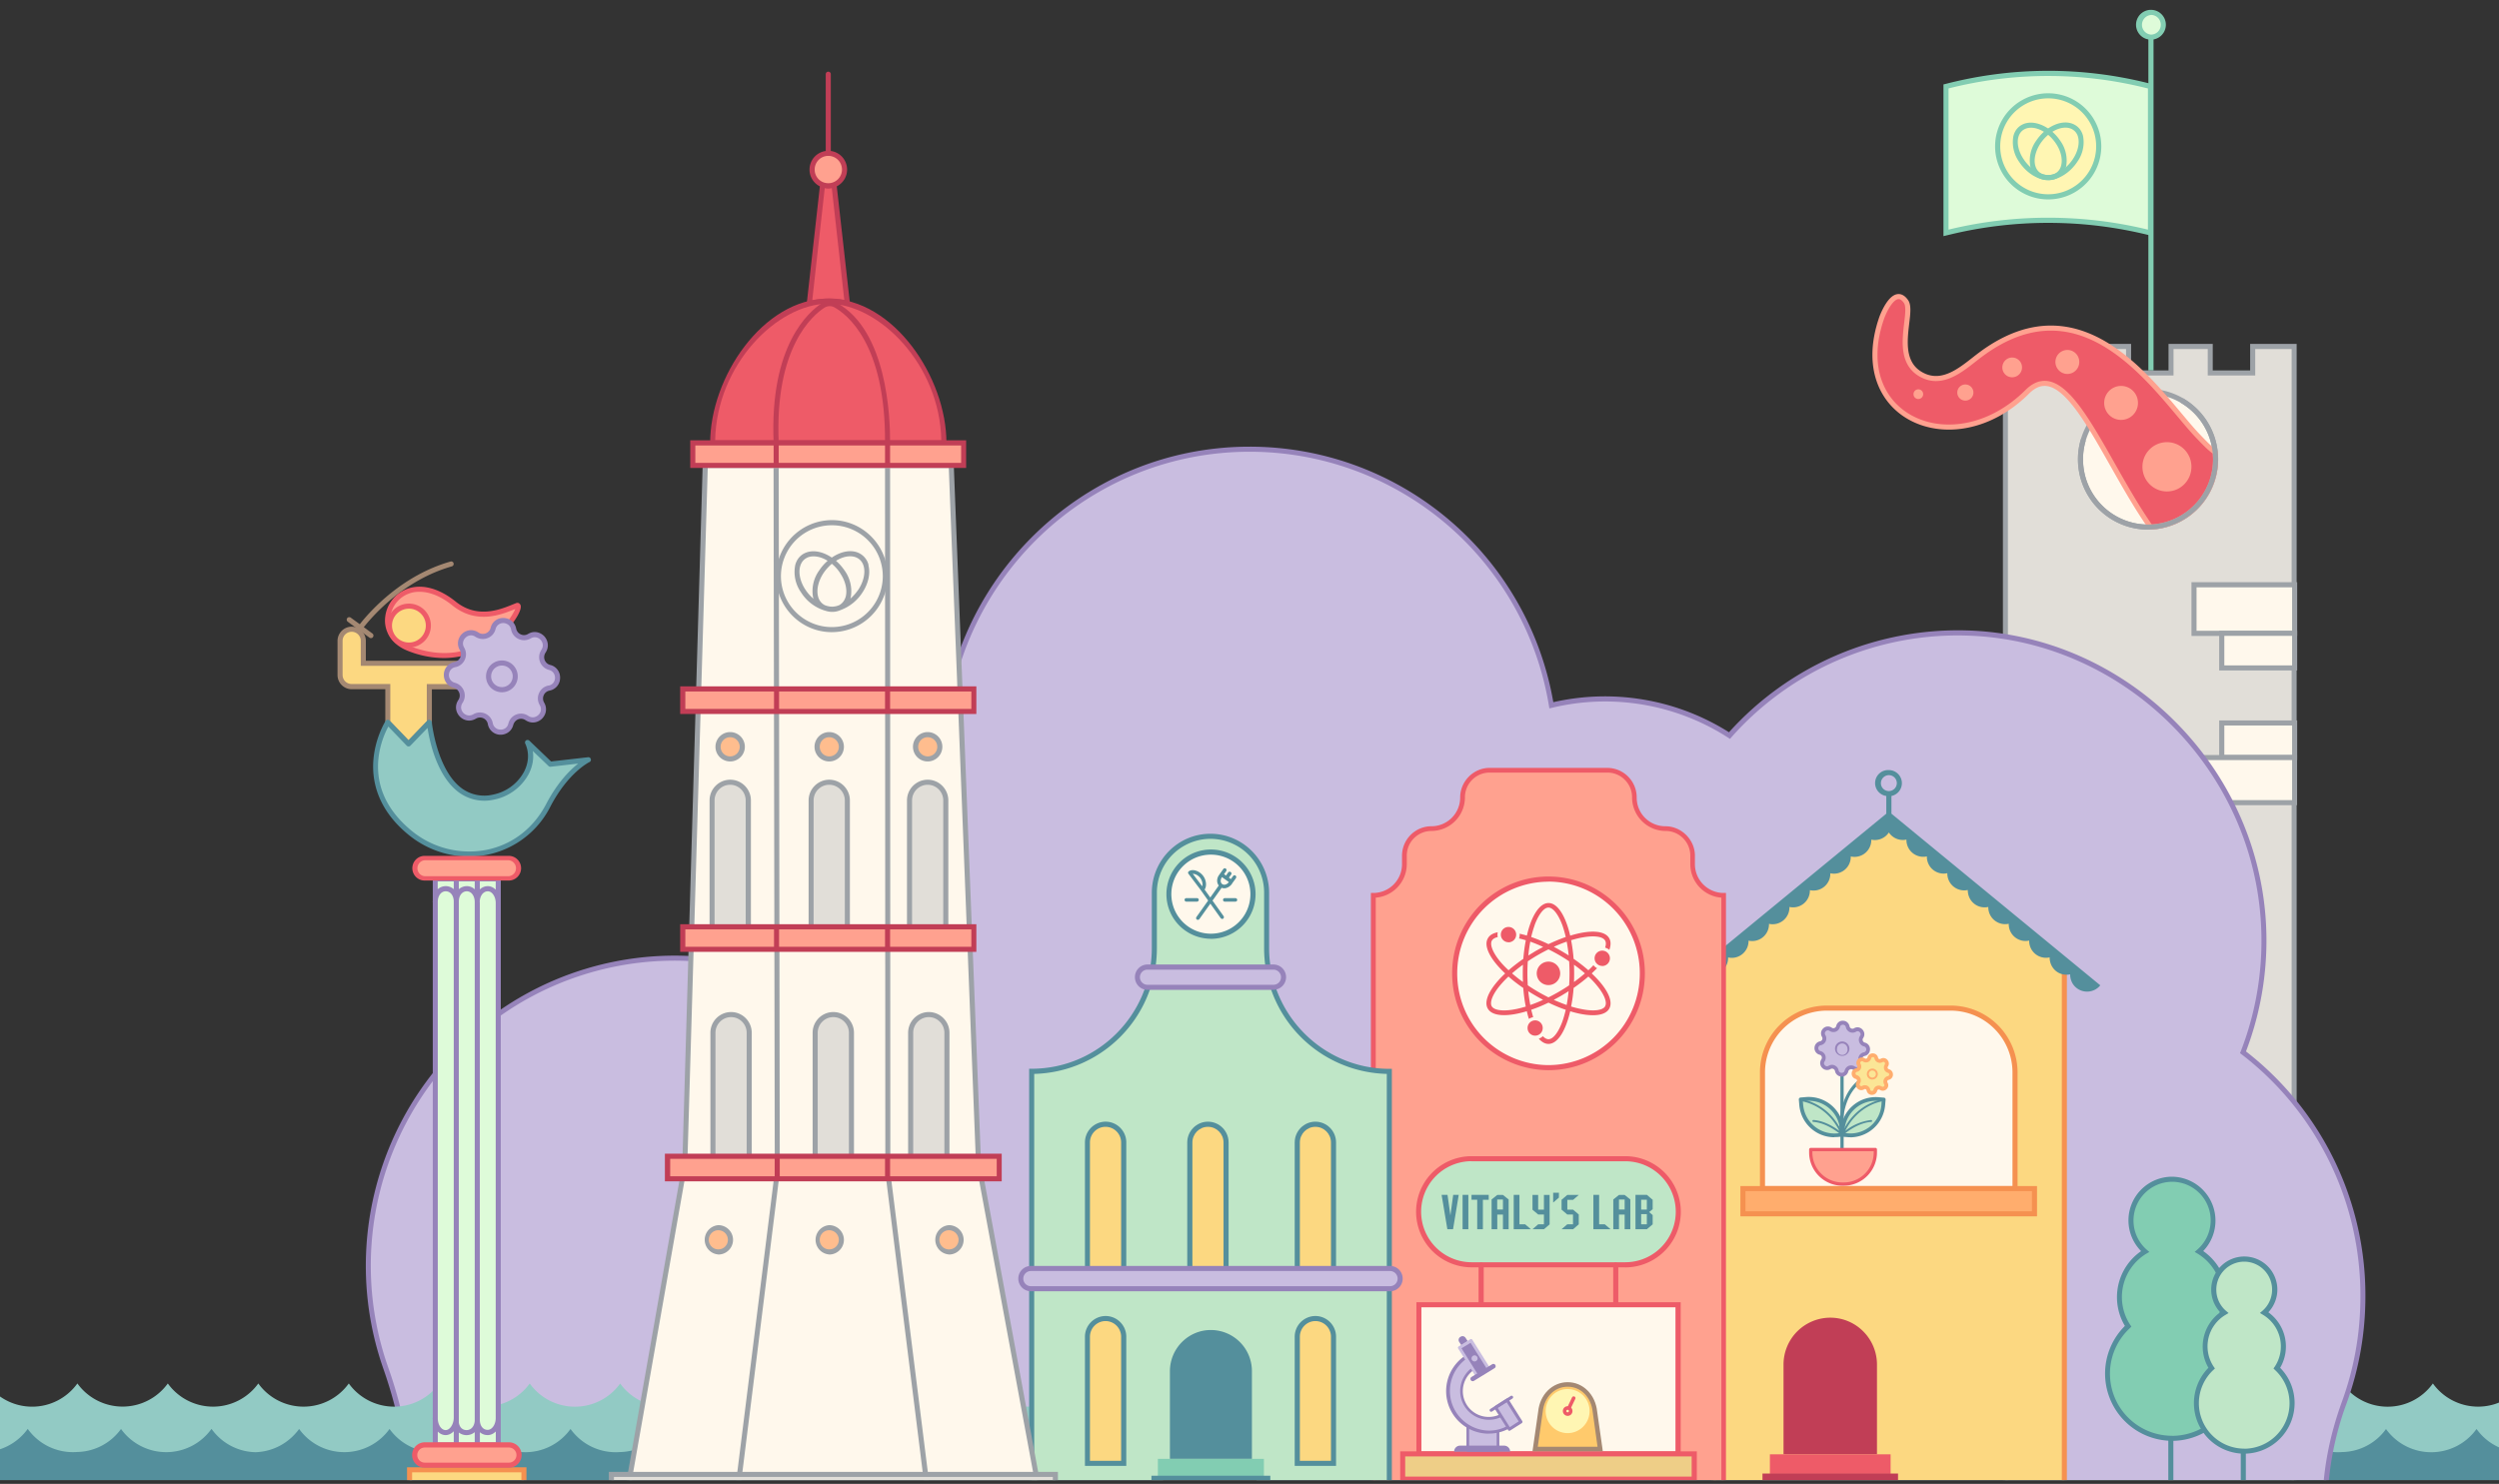 <svg fill="none" xmlns="http://www.w3.org/2000/svg" viewBox="0 0 330 196"><rect x="0" y="0" width="330" height="196" fill="#333333" stroke="none"/><g clip-path="url(#a)"><path d="M375.03 185.82a7.34 7.34 0 0 1-5.97-3.08 7.36 7.36 0 0 1-11.95 0 7.36 7.36 0 0 1-11.95 0 7.35 7.35 0 0 1-11.94 0 7.36 7.36 0 0 1-11.95 0 7.35 7.35 0 0 1-11.95 0l-.02.03v.01a7.35 7.35 0 0 1-11.92-.04 7.36 7.36 0 0 1-11.95 0 7.36 7.36 0 0 1-11.94 0 7.36 7.36 0 0 1-11.95 0 7.36 7.36 0 0 1-11.95 0 7.36 7.36 0 0 1-11.95 0v.01a7.35 7.35 0 0 1-11.94-.01 7.35 7.35 0 0 1-11.95 0 7.36 7.36 0 0 1-11.95 0 7.36 7.36 0 0 1-11.95 0 7.36 7.36 0 0 1-11.94 0 7.36 7.36 0 0 1-11.95 0l-.03.03v17h215.08v-17.02a7.35 7.35 0 0 1-5.97 3.07Z" fill="#92CAC4"/><path d="M380.41 191.84a7.34 7.34 0 0 1-5.97-3.08 7.36 7.36 0 0 1-11.95 0 7.35 7.35 0 0 1-11.95 0 7.36 7.36 0 0 1-11.94 0c-1.31 1.8-3.4 3-5.78 3.06a7.33 7.33 0 0 1-5.78-3.06l-.01.01v-.01a7.36 7.36 0 0 1-11.95 0 7.3 7.3 0 0 1-5.78 3.04 7.34 7.34 0 0 1-6.54-3.05 7.35 7.35 0 0 1-11.94 0 7.35 7.35 0 0 1-11.95 0 7.35 7.35 0 0 1-11.95 0c-1.3 1.81-3.4 3-5.78 3.07a7.33 7.33 0 0 1-5.77-3.07l-.01.01v-.01a7.35 7.35 0 0 1-11.96 0 7.3 7.3 0 0 1-5.77 3.04l-.57.03a7.34 7.34 0 0 1-5.97-3.08 7.36 7.36 0 0 1-11.95 0 7.36 7.36 0 0 1-11.95 0 7.36 7.36 0 0 1-11.95 0c-1.3 1.82-3.4 3-5.78 3.07a7.33 7.33 0 0 1-5.77-3.07l-.01.02v-.02a7.35 7.35 0 0 1-11.96 0 7.3 7.3 0 0 1-5.77 3.04v7.97h215.08v-7.97c-.2.02-.39.04-.6.04l-.02.02Z" fill="#548F9C"/><path d="M284.38 4.87h-.68v44.07h.68V4.87Z" fill="#82CDB2"/><path d="M283.97 30.76a55.4 55.4 0 0 0-26.58-.1l-.41.1V11.42a53.5 53.5 0 0 1 26.43-.15l.56.15v19.34Z" fill="#DEFBD9"/><path d="m284.3 31.2-.4-.11a55.24 55.24 0 0 0-26.42-.1l-.84.2V11.15l.26-.06a54.09 54.09 0 0 1 26.6-.15l.81.2V31.2Zm-26.99-19.53v18.66c8.62-2.1 17.71-2.1 26.33 0V11.68l-.31-.07a53.35 53.35 0 0 0-26.01.07Z" fill="#82CDB2"/><path d="M270.47 26a6.65 6.65 0 0 0 6.64-6.68 6.65 6.65 0 0 0-6.64-6.67 6.65 6.65 0 0 0-6.63 6.67 6.65 6.65 0 0 0 6.63 6.67Z" fill="#FFF6B3"/><path d="M270.47 26.34a7 7 0 0 1 0-14.02 7 7 0 0 1 0 14.02Zm0-13.35a6.33 6.33 0 0 0 0 12.67 6.33 6.33 0 0 0 0-12.67Z" fill="#82CDB2"/><path d="M270.5 23.8c-1.33 0-2.86-.9-3.85-2.4a4.46 4.46 0 0 1-.77-3.45c.18-.68.58-1.2 1.18-1.5 1.48-.74 3.72.22 5 2.14a4.46 4.46 0 0 1 .77 3.45c-.18.68-.59 1.2-1.18 1.5-.35.18-.74.26-1.15.26Zm-2.3-6.93c-.3 0-.59.06-.84.19-.41.2-.7.57-.83 1.06-.22.84.04 1.93.69 2.9 1.09 1.66 2.95 2.51 4.14 1.91.4-.2.7-.57.82-1.06.22-.84-.03-1.93-.68-2.9-.86-1.3-2.19-2.1-3.3-2.1Z" fill="#82CDB2"/><path d="M270.42 23.78a2.26 2.26 0 0 1-2.3-1.75 4.45 4.45 0 0 1 .77-3.45c1.3-1.95 3.5-2.9 5-2.14.6.3 1 .82 1.18 1.5a4.45 4.45 0 0 1-.77 3.45c-.98 1.48-2.54 2.4-3.88 2.4Zm2.32-6.92c-1.1 0-2.43.8-3.3 2.1-.64.98-.9 2.06-.68 2.9.13.5.42.86.83 1.07 1.19.6 3.05-.26 4.14-1.91.65-.98.9-2.06.69-2.9a1.6 1.6 0 0 0-.83-1.07 1.88 1.88 0 0 0-.85-.19Z" fill="#82CDB2"/><path d="M284.04 4.9c.9 0 1.62-.73 1.62-1.63a1.63 1.63 0 1 0-3.25 0c0 .9.73 1.63 1.63 1.63Z" fill="#DEFBD9"/><path d="M284.04 5.24a1.96 1.96 0 0 1 0-3.94 1.97 1.97 0 0 1 0 3.94Zm0-3.26a1.3 1.3 0 0 0 0 2.59 1.3 1.3 0 0 0 0-2.6Z" fill="#82CDB2"/><path d="M297.47 45.76v3.51h-5.6v-3.51h-5.18v3.51h-5.6v-3.51h-5.19v3.51h-5.6v-3.51h-5.48v162h38.14v-162h-5.49Z" fill="#E1DED8"/><path d="M303.29 208.1h-38.8V45.42h6.14v3.51h4.95v-3.5h5.84v3.5h4.94v-3.5h5.84v3.5h4.94v-3.5h6.14V208.1Zm-38.14-.66h37.47V46.1h-4.81v3.5h-6.27v-3.5h-4.52v3.5h-6.27v-3.5h-4.52v3.5h-6.27v-3.5h-4.81v161.34Z" fill="#9DA2A7"/><path d="M283.66 69.62a8.94 8.94 0 0 0 8.92-8.96c0-4.95-4-8.96-8.92-8.96a8.94 8.94 0 0 0-8.92 8.96c0 4.95 4 8.96 8.92 8.96Z" fill="#FFF8EC" stroke="#9DA2A7" stroke-width=".67" stroke-miterlimit="10"/><path d="m292.58 60.66-.05-.91c-.79-.6-1.24-1.06-2.34-2.21-5.09-5.34-14.63-21.2-28.69-10.67-2.04 1.52-4.57 4.03-7.4 2.8-4.52-1.99-1.33-8.28-2.4-9.83-1.6-2.3-3.2 2.1-3.2 2.1-4.64 13.24 9.58 19.4 19.21 9.81 5.17-5.15 9.9 8.78 16.27 17.86a8.94 8.94 0 0 0 8.6-8.94v-.01Z" fill="#EE5B68" stroke="#FFA18F" stroke-width=".67" stroke-linecap="round" stroke-linejoin="round"/><path d="M288.08 52.88a8.97 8.97 0 0 1-4.42 16.74 8.94 8.94 0 0 1-8.55-11.52" stroke="#9DA2A7" stroke-width=".67" stroke-miterlimit="10"/><path d="M286.15 65.25c1.97 0 3.57-1.6 3.57-3.6 0-1.98-1.6-3.58-3.57-3.58a3.58 3.58 0 0 0-3.57 3.59c0 1.98 1.6 3.59 3.57 3.59ZM280.1 55.8a2.57 2.57 0 0 0 2.56-2.58 2.57 2.57 0 0 0-2.56-2.58 2.57 2.57 0 0 0-2.57 2.58 2.57 2.57 0 0 0 2.57 2.58ZM273 49.73c1.06 0 1.91-.86 1.91-1.92s-.85-1.92-1.9-1.92c-1.06 0-1.92.86-1.92 1.92s.86 1.92 1.91 1.92ZM265.71 50.17a1.63 1.63 0 0 0 0-3.28c-.9 0-1.63.74-1.63 1.65 0 .9.73 1.63 1.63 1.63ZM259.53 53.25a1.4 1.4 0 0 0 0-2.8 1.4 1.4 0 0 0 0 2.8ZM253.32 53.04a.97.97 0 1 0 0-1.95.97.97 0 0 0-.97.98c0 .54.44.97.97.97Z" fill="#FFA18F" stroke="#EE5B68" stroke-width=".67" stroke-linecap="round" stroke-linejoin="round"/><path d="M303.01 77.25h-13.29v6.41h13.3v-6.41Z" fill="#FFF8EC"/><path d="M303.35 84h-13.96v-7.1h13.96V84Zm-13.3-.68h12.63v-5.74h-12.62v5.74Z" fill="#9DA2A7"/><path d="M303.01 83.66h-9.62v4.56h9.62v-4.56Z" fill="#FFF8EC"/><path d="M303.35 88.56h-10.3v-5.24h10.3v5.24Zm-9.62-.67h8.95v-3.9h-8.95v3.9Z" fill="#9DA2A7"/><path d="M303.01 95.5h-9.62v4.56h9.62v-4.57Z" fill="#FFF8EC"/><path d="M303.35 100.4h-10.3v-5.24h10.3v5.23Zm-9.62-.68h8.95v-3.89h-8.95v3.89Z" fill="#9DA2A7"/><path d="M303.01 100.06h-14.64v5.96h14.64v-5.96Z" fill="#FFF8EC"/><path d="M303.35 106.36h-15.31v-6.63h15.3v6.63Zm-14.64-.67h13.97v-5.29H288.7v5.3Z" fill="#9DA2A7"/><path d="M54.26 199.43h252.76v-.21c0-4.8.94-9.53 2.58-14.04a40.62 40.62 0 0 0 2.44-13.93c0-13.14-6.2-24.81-15.84-32.25a40.7 40.7 0 0 0 2.66-17.63c-1.45-20.73-18.57-37.21-39.24-37.76a40.23 40.23 0 0 0-31.23 13.55 30.29 30.29 0 0 0-23.53-3.98A40.5 40.5 0 0 0 165 59.33c-22.33 0-40.43 18.2-40.43 40.65 0 1.17.06 2.32.15 3.47h-.27a30.6 30.6 0 0 0-29.7 23.5 40.14 40.14 0 0 0-32.16 9.54 40.61 40.61 0 0 0-13.95 30.7c0 4.72.8 9.24 2.27 13.45a56.63 56.63 0 0 1 3.33 18.75v.04h.02Z" fill="#C9BDE0"/><path d="M307.35 199.77H53.92v-.38c0-6.06-1.1-12.33-3.31-18.63a41.06 41.06 0 0 1 11.77-44.5 40.61 40.61 0 0 1 32.12-9.67 30.82 30.82 0 0 1 29.86-23.48 39.57 39.57 0 0 1-.12-3.12C124.24 77.39 142.53 59 165 59a40.69 40.69 0 0 1 40.12 33.75 30.7 30.7 0 0 1 23.2 3.97 40.7 40.7 0 0 1 31.3-13.45c20.73.55 38.1 17.27 39.57 38.07a41.06 41.06 0 0 1-2.6 17.54 40.78 40.78 0 0 1 15.77 32.37c0 4.82-.83 9.54-2.46 14.05a40.73 40.73 0 0 0-2.56 13.92v.55-.01Zm-252.76-.68h252.1c0-4.6.88-9.32 2.6-14.03a40.28 40.28 0 0 0 2.41-13.82 40.12 40.12 0 0 0-15.7-31.98l-.2-.15.1-.24a40.25 40.25 0 0 0 2.63-17.48c-1.44-20.46-18.53-36.9-38.92-37.44a39.94 39.94 0 0 0-30.97 13.43l-.19.22-.24-.16a29.98 29.98 0 0 0-23.26-3.95l-.35.08-.06-.35A40.02 40.02 0 0 0 165 59.67c-22.11 0-40.1 18.08-40.1 40.3 0 1.08.05 2.2.15 3.45l.03.37h-.63a30.13 30.13 0 0 0-29.38 23.25l-.07.3-.3-.05a39.96 39.96 0 0 0-31.9 9.46 40.4 40.4 0 0 0-11.57 43.78 57.1 57.1 0 0 1 3.34 18.56Z" fill="#9683BA"/><path d="M147.6 185.82a7.34 7.34 0 0 1-5.97-3.08 7.36 7.36 0 0 1-11.95 0 7.36 7.36 0 0 1-11.94 0 7.36 7.36 0 0 1-11.95 0 7.36 7.36 0 0 1-11.95 0 7.36 7.36 0 0 1-11.95 0l-.02.03v.01a7.35 7.35 0 0 1-11.92-.04 7.36 7.36 0 0 1-11.94 0 7.36 7.36 0 0 1-11.95 0 7.36 7.36 0 0 1-11.95 0 7.36 7.36 0 0 1-11.95 0 7.36 7.36 0 0 1-11.94 0l-.01.01a7.35 7.35 0 0 1-11.94-.01 7.36 7.36 0 0 1-11.95 0 7.36 7.36 0 0 1-11.95 0 7.36 7.36 0 0 1-11.95 0 7.36 7.36 0 0 1-11.94 0 7.36 7.36 0 0 1-11.95 0l-.03.03v17h215.08v-17.02a7.35 7.35 0 0 1-5.97 3.07Z" fill="#92CAC4"/><path d="M152.99 191.84a7.34 7.34 0 0 1-5.98-3.08 7.36 7.36 0 0 1-11.95 0 7.36 7.36 0 0 1-11.94 0 7.36 7.36 0 0 1-11.95 0c-1.3 1.8-3.4 3-5.78 3.06a7.33 7.33 0 0 1-5.78-3.06v.01l-.01-.01a7.36 7.36 0 0 1-11.95 0 7.3 7.3 0 0 1-5.77 3.04 7.34 7.34 0 0 1-6.54-3.05 7.35 7.35 0 0 1-11.95 0 7.35 7.35 0 0 1-11.95 0 7.35 7.35 0 0 1-11.94 0c-1.31 1.81-3.4 3-5.78 3.07a7.33 7.33 0 0 1-5.78-3.07v.01l-.02-.01a7.35 7.35 0 0 1-11.94 0 7.3 7.3 0 0 1-5.78 3.04 7.34 7.34 0 0 1-6.54-3.05 7.36 7.36 0 0 1-11.95 0 7.36 7.36 0 0 1-11.94 0 7.36 7.36 0 0 1-11.95 0c-1.31 1.82-3.4 3-5.78 3.07a7.33 7.33 0 0 1-5.78-3.07v.02l-.01-.02a7.36 7.36 0 0 1-11.95 0 7.3 7.3 0 0 1-5.77 3.04v7.97H153.6v-7.97c-.2.02-.39.04-.59.04l-.02.02Z" fill="#548F9C"/><path d="M292.64 175.18a7 7 0 0 0-2.25-9.88 5.42 5.42 0 1 0-7.12 0 7 7 0 0 0-2.24 9.88 8.55 8.55 0 0 0 5.8 14.81 8.55 8.55 0 0 0 5.8-14.8Z" fill="#82CDB2"/><path d="M295.68 181.43a8.8 8.8 0 0 0-2.61-6.3 7.4 7.4 0 0 0-2.13-9.88 5.8 5.8 0 0 0-4.1-9.82 5.77 5.77 0 0 0-4.1 9.83 7.4 7.4 0 0 0-2.14 9.88 8.88 8.88 0 0 0 5.73 15.16v9.47h.67v-9.45a8.88 8.88 0 0 0 8.68-8.89Zm-8.85 8.22a8.2 8.2 0 0 1-5.57-14.22l.2-.2-.16-.23a6.7 6.7 0 0 1 2.13-9.4l.4-.23-.35-.3a5.12 5.12 0 0 1 3.34-8.97 5.1 5.1 0 0 1 3.34 8.96l-.35.3.4.24a6.71 6.71 0 0 1 2.13 9.4l-.16.24.2.2a8.2 8.2 0 0 1-5.58 14.22h.03Z" fill="#548F9C"/><path d="M300.67 180.72a5.19 5.19 0 0 0-1.67-7.34 4.02 4.02 0 1 0-5.28 0 5.2 5.2 0 0 0-1.67 7.34 6.34 6.34 0 0 0 4.3 10.98 6.33 6.33 0 0 0 4.3-10.98h.02Z" fill="#BFE6C7"/><path d="M303.01 185.35c0-1.77-.67-3.42-1.91-4.68a5.56 5.56 0 0 0-1.56-7.33 4.37 4.37 0 0 0-3.17-7.37 4.37 4.37 0 0 0-3.18 7.37 5.58 5.58 0 0 0-1.56 7.33A6.67 6.67 0 0 0 295.9 192v7.76h.67v-7.75a6.68 6.68 0 0 0 6.44-6.67Zm-6.65 6a6 6 0 0 1-4.07-10.4l.2-.19-.16-.23a4.83 4.83 0 0 1 1.56-6.85l.4-.24-.35-.3a3.7 3.7 0 0 1 2.42-6.49 3.7 3.7 0 0 1 2.42 6.48l-.35.3.4.24a4.86 4.86 0 0 1 1.56 6.85l-.17.24.2.2a6 6 0 0 1-4.08 10.4h.02Z" fill="#548F9C"/><path d="m272.6 199.43-46.33-.06v-72.28l23.08-19.17 23.25 19.2v72.31Z" fill="#FCD881"/><path d="m272.94 199.77-47-.06v-72.78l23.41-19.44.21.17 23.38 19.3v72.82-.01Zm-46.34-.74 45.67.06v-71.8l-22.91-18.93-22.75 18.89v71.78Z" fill="#F59150"/><path d="M247.86 192.1v-11.85c0-3.42-2.76-6.2-6.17-6.2a6.19 6.19 0 0 0-6.17 6.2v11.85h12.35-.01Z" fill="#C13E56"/><path d="M249.66 192.1h-15.94v2.59h15.94v-2.6Z" fill="#EE5B68"/><path d="M250.64 194.64h-17.9v2.59h17.9v-2.59Z" fill="#C13E56"/><path d="M249.77 107.48v-2.34c.79-.16 1.38-.86 1.38-1.7 0-.94-.77-1.72-1.72-1.72a1.72 1.72 0 0 0-.34 3.42v2.34l-27.58 22.67a2.24 2.24 0 0 0 3.99-1.45 2.22 2.22 0 0 0 2.7-2.23 2.22 2.22 0 0 0 2.7-2.22 2.22 2.22 0 0 0 2.7-2.22 2.22 2.22 0 0 0 2.7-2.23 2.22 2.22 0 0 0 2.7-2.22 2.22 2.22 0 0 0 2.7-2.23 2.22 2.22 0 0 0 2.7-2.22 2.22 2.22 0 0 0 2.71-2.22 2.22 2.22 0 0 0 2.32-.95 2.22 2.22 0 0 0 2.32.94 2.22 2.22 0 0 0 2.7 2.22 2.22 2.22 0 0 0 2.7 2.22 2.23 2.23 0 0 0 2.7 2.22c0 .68.27 1.34.82 1.79.55.45 1.25.59 1.89.45a2.23 2.23 0 0 0 2.7 2.22 2.22 2.22 0 0 0 2.7 2.22 2.22 2.22 0 0 0 2.7 2.22c0 .67.27 1.33.82 1.79.55.45 1.24.58 1.89.45 0 .66.26 1.32.81 1.77.96.79 2.38.65 3.17-.32l-27.58-22.67Zm-1.39-4.03c0-.58.47-1.06 1.05-1.06a1.05 1.05 0 0 1 0 2.1c-.58 0-1.05-.46-1.05-1.04Z" fill="#548F9C"/><path d="M266.09 157v-15.32a8.5 8.5 0 0 0-8.48-8.52h-16.39a8.5 8.5 0 0 0-8.48 8.52V157h33.34Z" fill="#FFF8EC" stroke="#F59150" stroke-width=".67" stroke-miterlimit="10"/><path d="M268.66 157h-38.5v3.33h38.5v-3.34Z" fill="#FFAD6D" stroke="#F59150" stroke-width=".67" stroke-miterlimit="10"/><path d="m237.86 145.93-.06-.7.7-.06c2.4-.2 4.52 1.6 4.72 4.03l.06.7-.7.05a4.4 4.4 0 0 1-4.72-4.02Z" fill="#BFE6C7"/><path d="M242.22 150.22a4.65 4.65 0 0 1-4.62-4.28l-.06-.7a.25.25 0 0 1 .23-.27l.7-.06a4.64 4.64 0 0 1 5 4.25l.06.7c0 .07-.02.14-.07.19a.24.24 0 0 1-.16.08l-.7.06-.38.01v.02Zm-4.15-4.76.04.45a4.15 4.15 0 0 0 4.45 3.8l.45-.04-.03-.45a4.12 4.12 0 0 0-4.46-3.8l-.45.04Z" fill="#548F9C"/><path d="m243.23 149.95-.09-.04c-.02-.01-1.77-1.59-3.7-1.72-.06 0-.11-.06-.1-.13 0-.07.05-.12.13-.12 1.45.1 2.77.95 3.42 1.44-1.76-3.52-4.94-3.9-4.98-3.92a.13.13 0 0 1-.11-.14c0-.06.07-.1.14-.11.03 0 3.65.44 5.4 4.55.03.06 0 .12-.04.16a.14.14 0 0 1-.07.03Z" fill="#548F9C"/><path d="m243.28 149.89.06-.7a4.39 4.39 0 0 1 4.72-4.02l.7.05-.06.7a4.39 4.39 0 0 1-4.73 4.03l-.7-.06Z" fill="#BFE6C7"/><path d="M244.33 150.22c-.12 0-.25 0-.38-.02l-.7-.05a.25.25 0 0 1-.22-.27l.05-.7a4.64 4.64 0 0 1 5-4.25l.7.06c.13 0 .23.13.22.26l-.06.7a4.65 4.65 0 0 1-4.61 4.28v-.01Zm-.78-.56.45.04a4.1 4.1 0 0 0 4.45-3.8l.03-.45-.45-.03a4.14 4.14 0 0 0-4.45 3.8l-.03.44Z" fill="#548F9C"/><path d="M243.33 149.94s-.06 0-.08-.02a.13.13 0 0 1-.04-.16c1.76-4.1 5.38-4.54 5.4-4.55.07 0 .14.04.15.11 0 .07-.04.14-.11.14-.04 0-3.22.4-4.98 3.92a6.82 6.82 0 0 1 3.42-1.44c.07 0 .13.06.13.12 0 .07-.04.13-.11.13-1.93.13-3.68 1.7-3.7 1.72a.14.14 0 0 1-.08.03Z" fill="#548F9C"/><path d="M243.24 151.95a.21.21 0 0 1-.21-.22V142c0-.13.1-.22.21-.22.12 0 .22.1.22.22v9.74c0 .12-.1.22-.22.22Z" fill="#548F9C"/><path d="M239.12 151.84h8.53v.38c0 2.3-1.88 4.19-4.18 4.19h-.18a4.19 4.19 0 0 1-4.17-4.2v-.37Z" fill="#FFA18F"/><path d="M243.48 156.62h-.2a4.4 4.4 0 0 1-4.38-4.4v-.38c0-.12.1-.22.22-.22h8.53c.12 0 .21.1.21.22v.38a4.4 4.4 0 0 1-4.38 4.4Zm-4.15-4.56v.16a3.97 3.97 0 0 0 3.96 3.97h.19a3.97 3.97 0 0 0 3.95-3.97v-.16h-8.1Z" fill="#EE5B68"/><path d="M245.83 136.98a.66.66 0 0 0 .38 1c.67.17.64 1.14-.05 1.27a.65.65 0 0 0-.43.97c.35.6-.35 1.26-.92.88a.65.65 0 0 0-1 .37c-.17.68-1.13.65-1.26-.04a.65.65 0 0 0-.96-.43c-.6.35-1.26-.35-.88-.93a.66.66 0 0 0-.37-1c-.67-.17-.65-1.13.04-1.27a.65.65 0 0 0 .44-.97c-.35-.6.34-1.26.91-.88.37.25.88.07 1-.37.17-.68 1.13-.65 1.26.04.09.44.59.66.97.44.6-.35 1.25.35.87.92Z" fill="#C9BDE0"/><path d="M243.2 142.2h-.02a.88.88 0 0 1-.86-.72.4.4 0 0 0-.23-.29.38.38 0 0 0-.36.02.89.89 0 0 1-1.11-.16.89.89 0 0 1-.1-1.13.4.4 0 0 0 .04-.36.38.38 0 0 0-.27-.24.89.89 0 0 1-.68-.9.9.9 0 0 1 .72-.87.4.4 0 0 0 .3-.23.39.39 0 0 0-.03-.36.9.9 0 0 1 .16-1.12.89.89 0 0 1 1.12-.1c.1.08.24.1.36.05a.38.38 0 0 0 .24-.28c.1-.42.47-.71.9-.68.43.01.77.3.86.73.02.13.1.23.22.29.12.05.26.05.36-.02a.88.88 0 0 1 1.12.16c.3.32.33.77.1 1.12a.39.39 0 0 0-.05.37c.05.12.15.21.28.24.41.1.69.47.67.9a.9.9 0 0 1-.72.87.4.4 0 0 0-.27.59.9.9 0 0 1-.15 1.12.89.89 0 0 1-1.12.1.38.38 0 0 0-.36-.05.39.39 0 0 0-.25.28.88.88 0 0 1-.87.68Zm-1.28-1.55a.92.92 0 0 1 .88.74.4.4 0 0 0 .39.32c.16 0 .34-.07.4-.3a.9.9 0 0 1 .54-.62c.28-.1.59-.07.83.1.2.13.38.06.5-.05.1-.1.18-.29.06-.5a.9.9 0 0 1 .6-1.34.4.4 0 0 0 .33-.38c0-.15-.08-.34-.3-.4a.9.9 0 0 1-.53-1.38c.14-.2.07-.38-.04-.5a.37.37 0 0 0-.49-.06.9.9 0 0 1-.82.05.91.91 0 0 1-.52-.66.4.4 0 0 0-.38-.32c-.15.01-.34.07-.4.3a.91.91 0 0 1-.54.62.92.92 0 0 1-.83-.1.38.38 0 0 0-.5.05.38.38 0 0 0-.06.49.9.9 0 0 1-.6 1.35.4.4 0 0 0-.33.38c0 .15.07.34.3.4a.9.9 0 0 1 .53 1.37c-.14.2-.07.39.04.5.1.12.28.2.49.07.14-.08.3-.13.45-.13Z" fill="#9683BA"/><path d="M243.27 139.34c.45 0 .81-.37.81-.82a.81.81 0 1 0-.8.82Z" fill="#C9BDE0"/><path d="M243.27 139.47a.94.94 0 0 1 0-1.9.94.94 0 0 1 0 1.9Zm0-1.64a.7.7 0 0 0-.69.7.7.7 0 1 0 1.38 0 .7.7 0 0 0-.69-.7Z" fill="#9683BA"/><path d="M243.13 149.08a.21.21 0 0 1-.21-.2c0-.05-.21-4.95 3.38-6.76.1-.05.23-.01.29.1.05.1.01.23-.1.29-3.34 1.68-3.14 6.3-3.14 6.35 0 .12-.09.22-.2.23h-.02Z" fill="#548F9C"/><path d="M249.1 140.75a.47.47 0 0 0 .27.72c.48.13.46.83-.03.93a.47.47 0 0 0-.31.7c.25.43-.25.9-.67.63a.47.47 0 0 0-.71.28c-.13.48-.82.46-.92-.03-.06-.31-.42-.48-.7-.31-.43.25-.9-.25-.63-.67a.47.47 0 0 0-.28-.72c-.48-.13-.46-.83.03-.93.32-.06.48-.42.32-.7-.26-.43.25-.9.66-.63.27.18.64.04.72-.28.13-.48.82-.46.92.03.06.32.42.48.7.32.42-.26.9.25.62.66Z" fill="#FBE696"/><path d="M247.2 144.62h-.03a.7.7 0 0 1-.68-.6.2.2 0 0 0-.13-.15.2.2 0 0 0-.2.02.7.7 0 0 1-.9-.13.72.72 0 0 1-.07-.9.22.22 0 0 0 .02-.2.23.23 0 0 0-.14-.14.71.71 0 0 1-.55-.72.7.7 0 0 1 .59-.69.21.21 0 0 0 .15-.13.22.22 0 0 0-.01-.2.71.71 0 0 1 .12-.9.7.7 0 0 1 .9-.07c.06.04.14.05.2.02a.23.23 0 0 0 .14-.15.69.69 0 0 1 .71-.54.7.7 0 0 1 .69.58c.01.07.06.13.13.16.06.02.14.02.2-.02a.7.7 0 0 1 .89.13c.23.25.27.61.07.9a.22.22 0 0 0-.02.2c.03.07.08.12.15.14.34.09.55.38.54.72a.7.7 0 0 1-.58.69.21.21 0 0 0-.15.13.22.22 0 0 0 0 .2c.18.3.14.66-.12.9a.7.7 0 0 1-.9.07.22.22 0 0 0-.2-.02.23.23 0 0 0-.13.15.7.7 0 0 1-.7.55Zm-.93-1.27a.7.7 0 0 1 .7.58.2.2 0 0 0 .2.17c.06 0 .19 0 .23-.16a.73.73 0 0 1 .44-.5.73.73 0 0 1 .66.08c.13.08.24 0 .27-.02.03-.03.12-.14.04-.27a.71.71 0 0 1-.03-.67c.1-.22.29-.37.52-.42a.2.2 0 0 0 .17-.2c0-.05 0-.18-.16-.23a.73.73 0 0 1-.42-1.1c.08-.14 0-.25-.02-.28-.03-.03-.13-.12-.27-.04a.7.7 0 0 1-.66.03.7.7 0 0 1-.41-.52.2.2 0 0 0-.21-.17c-.05 0-.18 0-.22.16a.73.73 0 0 1-.44.5.73.73 0 0 1-.66-.08c-.14-.09-.24 0-.28.03a.21.21 0 0 0-.04.26c.12.2.14.46.04.67a.7.7 0 0 1-.52.41.2.2 0 0 0-.17.21c0 .04 0 .18.16.22.22.06.4.23.5.45.07.22.05.46-.08.66-.09.13 0 .24.02.28.03.02.13.12.27.04.11-.07.24-.1.37-.1Z" fill="#FFAD6D"/><path d="M247.25 142.6a.72.72 0 0 1 0-1.45.72.72 0 0 1 0 1.44Zm0-1.2a.46.46 0 0 0 0 .94.46.46 0 0 0 0-.93Z" fill="#FFAD6D"/><path d="M223.51 114.14v-1.1c0-1.99-1.6-3.59-3.56-3.59h-.02a4.11 4.11 0 0 1-4.1-4.12c0-1.98-1.6-3.59-3.57-3.59h-15.55a3.57 3.57 0 0 0-3.57 3.59 4.11 4.11 0 0 1-4.1 4.12h-.02a3.57 3.57 0 0 0-3.56 3.59v1.1a4.11 4.11 0 0 1-4.1 4.13v81.17h46.26v-81.17a4.11 4.11 0 0 1-4.1-4.13Z" fill="#FFA18F"/><path d="M227.93 199.77h-46.9v-81.82h.31a3.8 3.8 0 0 0 3.8-3.8v-1.11c0-2.15 1.74-3.9 3.88-3.9a3.8 3.8 0 0 0 3.8-3.81c0-2.1 1.74-3.9 3.88-3.9h15.55a3.89 3.89 0 0 1 3.88 3.9c0 2.15 1.7 3.81 3.8 3.81 2.08 0 3.89 1.75 3.89 3.9v1.1a3.8 3.8 0 0 0 3.8 3.81h.3v81.82Zm-46.27-.64h45.65v-80.56a4.44 4.44 0 0 1-4.1-4.44v-1.1c0-1.8-1.46-3.27-3.26-3.27-2.45 0-4.43-2-4.43-4.44 0-1.8-1.46-3.27-3.25-3.27H196.7a3.26 3.26 0 0 0-3.25 3.27 4.44 4.44 0 0 1-4.42 4.44 3.26 3.26 0 0 0-3.26 3.27v1.1a4.45 4.45 0 0 1-4.1 4.44v80.56h-.02Z" fill="#EE5B68"/><path d="M221.59 172.35h-34.22v19.7h34.22v-19.7Z" fill="#FFF8EC"/><path d="M221.93 192.38h-34.89v-20.37h34.9v20.37Zm-34.23-.67h33.55v-19.03H187.7v19.03Z" fill="#EE5B68"/><path d="M223.73 192.05h-38.5v3.33h38.5v-3.33Z" fill="#EECE87"/><path d="M224.07 195.72H184.9v-4.01h39.17v4Zm-38.5-.68h37.82v-2.66h-37.83v2.66Z" fill="#EE5B68"/><path d="M197.82 188.26h-4v3.32h4v-3.32Z" fill="#C9BDE0"/><path d="M197.82 191.75h-4a.17.17 0 0 1-.17-.17v-3.32c0-.1.08-.17.17-.17h4c.1 0 .17.08.17.17v3.32c0 .1-.08.17-.17.17Zm-3.82-.35h3.64v-2.96H194v2.96ZM192.83 176.6l.05-.03c.22-.14.5-.08.65.14l.29.45-.84.54-.29-.45a.47.47 0 0 1 .14-.65Z" fill="#9683BA"/><path d="M199.88 188.06a5.4 5.4 0 0 1-8.66-4.32 5.44 5.44 0 0 1 3.22-4.97l.93 1.58a3.62 3.62 0 0 0 1.25 7.01c.9 0 1.7-.33 2.34-.88l.92 1.58Z" fill="#C9BDE0"/><path d="M196.62 189.37a5.62 5.62 0 0 1-2.26-10.78c.1-.04.2 0 .25.08l.93 1.58c.03.06.03.12.01.17a.2.2 0 0 1-.12.12 3.41 3.41 0 0 0 1.18 6.62c.81 0 1.6-.3 2.21-.83a.2.2 0 0 1 .17-.05c.06.01.1.05.14.1l.92 1.57a.2.2 0 0 1-.05.27 5.54 5.54 0 0 1-3.39 1.14Zm-2.25-10.33a5.24 5.24 0 0 0 2.25 9.93c1.09 0 2.12-.34 3-.97l-.72-1.22a3.8 3.8 0 0 1-6.08-3.04c0-1.5.9-2.88 2.26-3.48l-.71-1.22Z" fill="#9683BA"/><path d="m199.03 184.9-1.52.97 1.82 2.89 1.52-.97-1.82-2.88Z" fill="#C9BDE0"/><path d="M199.32 188.99a.19.19 0 0 1-.17-.1l-1.81-2.88a.2.2 0 0 1 .06-.28l1.52-.97a.2.2 0 0 1 .15-.03c.06.02.1.04.13.09l1.82 2.89c.02.04.04.1.02.14a.24.24 0 0 1-.08.13l-1.53.97s-.06.04-.1.04h-.01Zm-1.55-3.03 1.6 2.55 1.18-.76-1.6-2.54-1.18.75Z" fill="#9683BA"/><path d="M196.9 186.48a.2.2 0 0 1-.16-.1.2.2 0 0 1 .06-.27l2.7-1.72a.2.2 0 0 1 .28.06.2.2 0 0 1-.06.28l-2.7 1.72s-.07.03-.11.03ZM192.73 178.02l1.54-.94 2.33 3.74-1.53.95-2.34-3.75Z" fill="#9683BA"/><path d="M195.07 181.96a.2.2 0 0 1-.17-.1l-2.34-3.73c-.03-.05-.04-.1-.03-.16.02-.05.05-.09.09-.12l1.53-.95a.2.2 0 0 1 .28.07l2.34 3.74c.03.05.04.1.03.16a.25.25 0 0 1-.09.12l-1.54.95-.1.02ZM193 178.1l2.12 3.4 1.2-.73-2.13-3.4-1.2.73Z" fill="#C9BDE0"/><path d="M194.47 182.44a.3.3 0 0 1-.25-.15.3.3 0 0 1 .1-.41l2.73-1.68a.3.3 0 1 1 .31.52l-2.73 1.68a.31.31 0 0 1-.15.04Z" fill="#9683BA"/><path d="M194.72 179.83a.4.4 0 0 0 .4-.4.4.4 0 1 0-.8 0c0 .22.18.4.4.4Z" fill="#C9BDE0"/><path d="M192.82 190.95h5.8c.44 0 .8.35.8.8h-7.4c0-.45.35-.8.8-.8Z" fill="#9683BA"/><path d="M210.61 186.48c-.2-2-1.6-3.62-3.6-3.62-1.99 0-3.4 1.6-3.6 3.62l-.7 4.92h8.6l-.7-4.92Z" fill="#FFCA6C"/><path d="M211.66 191.7h-9.29l.05-.34.7-4.9c.22-2.25 1.86-3.89 3.9-3.89 2.02 0 3.66 1.63 3.89 3.88l.7 4.91.04.35Zm-8.6-.6h7.9l-.64-4.59c-.2-1.97-1.56-3.34-3.3-3.34-1.75 0-3.1 1.37-3.3 3.34l-.65 4.6Z" fill="#A48872"/><path d="M207.01 189.3c1.6 0 2.9-1.3 2.9-2.92a2.9 2.9 0 0 0-2.9-2.9 2.9 2.9 0 0 0-2.9 2.9 2.9 2.9 0 0 0 2.9 2.92Z" fill="#FFF6B3"/><path d="m207.19 186.2-.1-.01a.24.24 0 0 1-.11-.32l.62-1.3c.06-.11.2-.16.32-.1.11.05.16.19.1.31l-.62 1.3a.25.25 0 0 1-.21.14v-.01Z" fill="#EE5B68"/><path d="M207.01 186.79a.4.4 0 0 0 .4-.4.4.4 0 1 0-.8 0c0 .22.18.4.4.4Z" fill="#FFF6B3"/><path d="M207.01 187.02a.64.64 0 0 1-.63-.64.63.63 0 1 1 1.27 0c0 .36-.28.64-.64.64Zm0-.8c-.1 0-.17.07-.17.16 0 .1.08.17.17.17.1 0 .17-.07.17-.17 0-.09-.07-.16-.17-.16Z" fill="#EE5B68"/><path d="M204.48 141.02c6.85 0 12.4-5.57 12.4-12.45 0-6.88-5.55-12.45-12.4-12.45a12.42 12.42 0 0 0-12.39 12.45c0 6.88 5.55 12.45 12.4 12.45Z" fill="#FFF8EC"/><path d="M204.48 141.36a12.77 12.77 0 0 1-12.72-12.8c0-7.05 5.7-12.78 12.72-12.78 7.02 0 12.73 5.73 12.73 12.79 0 7.06-5.7 12.79-12.73 12.79Zm0-24.9a12.1 12.1 0 0 0-12.05 12.1 12.1 12.1 0 0 0 12.05 12.13 12.1 12.1 0 0 0 12.06-12.12 12.1 12.1 0 0 0-12.06-12.12Z" fill="#EE5B68"/><path d="M204.48 130.12a1.55 1.55 0 0 0 0-3.1 1.55 1.55 0 0 0 0 3.1Z" fill="#EE5B68"/><path d="m210.2 128.57.7-.68c-.2-.1-.36-.24-.48-.4-.2.22-.43.45-.67.67a20.87 20.87 0 0 0-1.95-1.51 21.6 21.6 0 0 0-.33-2.46c.55-.16 1.08-.3 1.59-.38 1.5-.26 2.6-.1 2.9.43.13.22.13.54 0 .93.21.06.4.16.56.3.21-.6.22-1.13-.02-1.54-.6-1.06-2.61-1.12-5.15-.34-.6-2.6-1.66-4.31-2.86-4.31s-2.27 1.71-2.86 4.3c-.33-.1-.65-.17-.95-.25v.13c0 .18-.03.34-.09.5.3.06.6.15.9.24-.15.76-.26 1.59-.33 2.45-.71.5-1.36 1-1.95 1.51-.42-.39-.8-.78-1.12-1.17-.97-1.18-1.38-2.23-1.08-2.75.13-.22.4-.38.77-.46a1.57 1.57 0 0 1 0-.64c-.62.12-1.07.38-1.3.8-.61 1.04.34 2.82 2.28 4.64-1.94 1.82-2.9 3.6-2.29 4.65.6 1.05 2.62 1.11 5.15.34.08.36.17.7.28 1.02.16-.11.36-.2.56-.23l-.26-.98c.73-.25 1.5-.56 2.28-.94.79.38 1.55.7 2.28.94-.13.56-.28 1.09-.45 1.57-.53 1.43-1.22 2.32-1.83 2.32-.24 0-.49-.14-.74-.4-.16.15-.34.26-.54.33.4.45.83.69 1.28.69 1.21 0 2.27-1.72 2.87-4.31 2.53.77 4.55.71 5.15-.34.6-1.05-.35-2.83-2.3-4.65v-.02Zm-9.09-1.14a30.25 30.25 0 0 0 0 2.28c-.52-.37-1-.76-1.44-1.14.44-.38.92-.77 1.44-1.14Zm-1.2 5.91c-1.5.26-2.61.1-2.92-.42-.3-.53.12-1.58 1.09-2.75.33-.39.7-.79 1.12-1.18.58.52 1.23 1.02 1.95 1.51.07.87.18 1.7.33 2.46-.55.16-1.08.3-1.58.38Zm7.24-7.14a32.24 32.24 0 0 0-1.96-1.14c.57-.26 1.14-.49 1.7-.68.1.58.2 1.19.26 1.82Zm-4.5-4c.53-1.43 1.23-2.32 1.83-2.32.6 0 1.3.9 1.83 2.32.17.48.32 1 .45 1.57-.73.25-1.5.57-2.28.94a20.7 20.7 0 0 0-2.28-.94c.13-.56.29-1.1.46-1.57Zm-.57 2.18c.55.2 1.12.43 1.7.7a36 36 0 0 0-1 .54l-.96.59c.06-.63.15-1.25.26-1.83Zm0 8.37c-.11-.58-.2-1.19-.27-1.82a34.37 34.37 0 0 0 1.96 1.14c-.57.26-1.14.49-1.7.68Zm4.8 0c-.55-.2-1.12-.42-1.7-.68l1-.55c.32-.2.65-.39.96-.6-.06.64-.15 1.25-.26 1.83Zm.33-2.6a23.8 23.8 0 0 1-2.73 1.59 23.27 23.27 0 0 1-2.73-1.59 24.21 24.21 0 0 1 0-3.17 23.56 23.56 0 0 1 2.73-1.58 22.96 22.96 0 0 1 2.73 1.58 24.21 24.21 0 0 1 0 3.17Zm.64-2.72c.52.37 1 .75 1.44 1.14-.44.38-.92.77-1.44 1.14a32.55 32.55 0 0 0 0-2.28Zm4.12 5.48c-.3.53-1.42.69-2.91.42a12.9 12.9 0 0 1-1.59-.38c.15-.76.27-1.58.33-2.45.72-.5 1.37-1 1.95-1.51.43.39.8.78 1.12 1.18.97 1.17 1.39 2.22 1.09 2.74Z" fill="#EE5B68"/><path d="M199.2 124.47a1 1 0 0 0 0-2.03 1 1 0 0 0 0 2.02ZM202.72 136.8a1 1 0 0 0 1-1 1 1 0 0 0-1-1.02 1 1 0 0 0-1 1.01 1 1 0 0 0 1 1.01ZM211.58 127.6a1 1 0 1 0 0-2.03 1 1 0 0 0 0 2.02Z" fill="#EE5B68"/><path d="M214.61 153.05h-20.27a7 7 0 0 0-6.98 7v.01a7 7 0 0 0 6.98 7.01h20.27a7 7 0 0 0 6.97-7v-.01a7 7 0 0 0-6.97-7.01Z" fill="#BFE6C7"/><path d="M214.61 167.4h-20.27a7.34 7.34 0 0 1 0-14.68h20.27a7.34 7.34 0 0 1 0 14.69Zm-20.27-14.02a6.66 6.66 0 0 0 0 13.35h20.28a6.66 6.66 0 0 0 0-13.34h-20.28Z" fill="#EE5B68"/><path d="M195.59 172.64a.33.33 0 0 1-.34-.33v-5.2c0-.18.15-.33.34-.33.19 0 .34.15.34.34v5.19c0 .19-.15.33-.34.33ZM213.37 172.64a.33.33 0 0 1-.34-.33v-5.2c0-.18.15-.33.34-.33.18 0 .33.15.33.34v5.19c0 .19-.15.33-.33.33Z" fill="#EE5B68"/><path d="m192.63 157.83-.75 4.54h-.75l-.76-4.54h.78l.38 2.72.37-2.72h.74ZM193.9 162.37h-.76v-4.54h.76v4.54ZM196.58 158.48h-.76v3.89h-.75v-3.9h-.75v-.64h2.27v.65ZM199.22 162.37h-.75v-1.94h-.75v1.94h-.75v-3.93l.75-.6h.75l.75.6v3.93Zm-.75-2.61v-1.32h-.76v1.32h.76ZM202.17 162.37h-2.28v-4.54h.76v3.89h.75l.76.65ZM204.64 161.72l-.76.65h-1.51l.75-.65h.76v-1.3h-.76l-.75-.63v-1.95h.75v1.94h.76v-1.94h.75v3.89l.01-.01ZM205.1 157.55h.76v.64l-.76.66v-1.3ZM208.48 161.72l-.75.65h-1.52l.75-.65h.76v-1.3h-.76l-.75-.64v-1.3l.75-.64h1.52l-.75.65h-.76v1.29h.76l.75.64v1.3ZM212.69 162.37h-2.28v-4.54h.76v3.89h.75l.76.65ZM215.3 162.37h-.76v-1.94h-.75v1.94h-.75v-3.93l.75-.6h.75l.75.6v3.93Zm-.76-2.61v-1.32h-.75v1.32h.75ZM218.24 161.72l-.77.65h-1.5v-4.54h1.51l.76.65v1.24l-.46.38.46.4v1.23-.01Zm-.77-1.95v-1.3h-.75v1.3h.75Zm0 1.95v-1.35h-.75v1.35h.75Z" fill="#548F9C"/><path d="M183.47 141.51c-8.96 0-16.21-7.29-16.21-16.28v-7.3c0-4.1-3.33-7.46-7.41-7.46a7.45 7.45 0 0 0-7.42 7.45v7.3c0 9-7.25 16.3-16.2 16.3v57.91h47.23v-57.92Z" fill="#BFE6C7"/><path d="M183.8 199.77h-47.9v-58.6h.33c8.75 0 15.87-7.15 15.87-15.94v-7.3c0-4.3 3.47-7.8 7.74-7.8 4.28 0 7.75 3.5 7.75 7.8v7.3c0 8.8 7.13 15.95 15.88 15.95h.33v58.59Zm-47.23-.68h46.56v-57.24a16.6 16.6 0 0 1-16.2-16.63v-7.3a7.1 7.1 0 0 0-7.09-7.12 7.1 7.1 0 0 0-7.07 7.12v7.3a16.6 16.6 0 0 1-16.2 16.63v57.25Z" fill="#548F9C"/><path d="M145.99 148.5a2.4 2.4 0 0 1 2.4 2.41v16.72h-4.8v-16.72a2.4 2.4 0 0 1 2.4-2.4Z" fill="#FCD881"/><path d="M148.73 167.97h-5.46V150.9a2.74 2.74 0 0 1 2.73-2.74c1.5 0 2.73 1.23 2.73 2.74v17.06Zm-4.8-.68h4.12v-16.38c0-1.14-.93-2.07-2.06-2.07s-2.06.93-2.06 2.07v16.38Z" fill="#548F9C"/><path d="M159.51 148.5a2.4 2.4 0 0 1 2.4 2.41v16.72h-4.79v-16.72a2.4 2.4 0 0 1 2.4-2.4Z" fill="#FCD881"/><path d="M162.24 167.97h-5.46V150.9c0-1.5 1.23-2.74 2.73-2.74s2.73 1.23 2.73 2.74v17.06Zm-4.78-.68h4.11v-16.38c0-1.14-.92-2.07-2.06-2.07-1.13 0-2.05.93-2.05 2.07v16.38Z" fill="#548F9C"/><path d="M173.7 148.5a2.4 2.4 0 0 1 2.4 2.41v16.72h-4.79v-16.72a2.4 2.4 0 0 1 2.4-2.4Z" fill="#FCD881"/><path d="M176.43 167.97h-5.46V150.9c0-1.5 1.23-2.74 2.73-2.74s2.73 1.23 2.73 2.74v17.06Zm-4.78-.68h4.11v-16.38c0-1.14-.92-2.07-2.06-2.07-1.13 0-2.05.93-2.05 2.07v16.38Z" fill="#548F9C"/><path d="M145.99 174.17a2.4 2.4 0 0 1 2.4 2.4v16.72h-4.8v-16.72a2.4 2.4 0 0 1 2.4-2.4Z" fill="#FCD881"/><path d="M148.73 193.63h-5.46v-17.06a2.74 2.74 0 0 1 2.73-2.74c1.5 0 2.73 1.23 2.73 2.74v17.06Zm-4.8-.67h4.12v-16.39c0-1.14-.93-2.07-2.06-2.07s-2.06.93-2.06 2.07v16.39Z" fill="#548F9C"/><path d="M173.7 174.17a2.4 2.4 0 0 1 2.4 2.4v16.72h-4.79v-16.72a2.4 2.4 0 0 1 2.4-2.4Z" fill="#FCD881"/><path d="M176.43 193.63h-5.46v-17.06a2.74 2.74 0 0 1 2.73-2.74c1.5 0 2.73 1.23 2.73 2.74v17.06Zm-4.78-.67h4.11v-16.39c0-1.14-.92-2.07-2.06-2.07-1.13 0-2.05.93-2.05 2.07v16.39ZM159.9 175.68a5.43 5.43 0 0 1 5.42 5.45v11.57h-10.83v-11.57c0-3 2.42-5.45 5.41-5.45Z" fill="#548F9C"/><path d="M166.9 192.7h-14v2.27h14v-2.27Z" fill="#82CDB2"/><path d="M167.75 194.93h-15.7v2.27h15.7v-2.27Z" fill="#548F9C"/><path d="M159.9 123.67a5.55 5.55 0 0 0 5.53-5.56 5.55 5.55 0 0 0-5.53-5.56 5.55 5.55 0 0 0-5.54 5.56 5.55 5.55 0 0 0 5.54 5.56Z" fill="#FFF8EC"/><path d="M159.9 124a5.88 5.88 0 0 1-5.87-5.89c0-3.25 2.63-5.9 5.87-5.9a5.89 5.89 0 0 1 0 11.8Zm0-11.11a5.22 5.22 0 0 0 0 10.44 5.22 5.22 0 0 0 0-10.44Z" fill="#548F9C"/><path d="m160.11 118.97 1.21-1.7a.92.92 0 0 0 .62.02c.28-.08.53-.26.72-.51l.1-.16c.17-.23.46-.63.46-.65a.24.24 0 0 0-.07-.32c-.11-.07-.25-.04-.32.07l-.29.4-.26-.2.3-.4a.24.24 0 0 0-.4-.27l-.28.4-.26-.18.28-.4a.24.24 0 0 0-.04-.33.23.23 0 0 0-.33.04l-.57.8c-.18.25-.27.55-.25.84.02.22.1.4.21.55l-1.12 1.58-.75-1.05c.31-.44.24-1.24-.2-1.82-.5-.66-1.4-.95-1.88-.59a.23.23 0 0 0-.1.16c0 .06 0 .12.05.17l1.57 2.08 1.03 1.45-1.55 2.18c-.07.1-.05.26.05.33.05.03.1.04.14.04.07 0 .15-.03.2-.1l1.45-2.04 1.37 1.92c.05.06.12.1.2.1a.2.2 0 0 0 .13-.04c.1-.08.12-.22.05-.33l-1.47-2.06v.02Zm1.71-2.13a.5.5 0 0 1-.42-.06.5.5 0 0 1-.2-.38.83.83 0 0 1 .17-.54l.9.65a.82.82 0 0 1-.45.33Zm-4.31-1.42c.29 0 .7.17.99.55.28.38.34.83.26 1.1l-1.25-1.65Z" fill="#548F9C"/><path d="M158.3 118.86c0-.12-.1-.23-.23-.23h-1.41c-.13 0-.24.1-.24.23s.11.24.24.24h1.4c.13 0 .24-.1.24-.23ZM163.14 118.63h-1.4c-.13 0-.24.1-.24.23s.1.24.23.24h1.41c.13 0 .24-.1.24-.23s-.11-.24-.24-.24Z" fill="#548F9C"/><path d="M168.16 127.75h-16.63a1.33 1.33 0 0 0 0 2.67h16.63c.74 0 1.33-.6 1.33-1.34 0-.74-.6-1.33-1.33-1.33Z" fill="#C9BDE0"/><path d="M168.16 130.75h-16.63c-.92 0-1.66-.75-1.66-1.68 0-.92.74-1.67 1.66-1.67h16.63a1.67 1.67 0 0 1 0 3.34Zm-16.63-2.67a1 1 0 0 0-1 1 1 1 0 0 0 1 1h16.63a1 1 0 0 0 1-1 1 1 0 0 0-1-1h-16.63Z" fill="#9683BA"/><path d="M183.57 167.56h-47.45a1.33 1.33 0 0 0 0 2.67h47.45c.73 0 1.32-.6 1.32-1.34 0-.74-.6-1.33-1.32-1.33Z" fill="#C9BDE0"/><path d="M183.57 170.56h-47.44c-.92 0-1.66-.75-1.66-1.67 0-.92.74-1.67 1.66-1.67h47.44c.92 0 1.66.75 1.66 1.67 0 .92-.74 1.67-1.66 1.67Zm-47.45-2.67a1 1 0 0 0-.99 1 1 1 0 0 0 1 1h47.43a1 1 0 0 0 1-1 1 1 0 0 0-1-1h-47.44Z" fill="#9683BA"/><path d="M137.68 199.43H82.41l8.02-45.59 2.7-92.37h32.48l3.6 92.14 8.47 45.82Z" fill="#FFF8EC"/><path d="M138.1 199.77H82l8.1-45.98 2.7-92.65h33.13l.02.32 3.6 92.14 8.53 46.17Zm-55.29-.68h54.47l-8.4-45.42-3.59-91.86H93.46l-2.7 92.04-7.96 45.24h.01Z" fill="#9DA2A7"/><path d="m97.44 199.22-.66-.09 5.53-44.34-.16-92.98h.68l.14 93.03-5.53 44.38ZM122.44 199.22l-5.53-44.34-.04-93.07h.67l.03 93.03 5.54 44.3-.67.08Z" fill="#9DA2A7"/><path d="M109.85 68.7a7.39 7.39 0 0 0-7.36 7.4c0 4.09 3.3 7.4 7.36 7.4a7.38 7.38 0 0 0 7.36-7.4c0-4.08-3.3-7.4-7.36-7.4Zm0 14.13a6.72 6.72 0 0 1 0-13.45 6.72 6.72 0 0 1 0 13.45Z" fill="#9DA2A7"/><path d="M114.7 74.64a2.37 2.37 0 0 0-1.24-1.57c-1.03-.52-2.41-.25-3.62.58-1.2-.82-2.58-1.08-3.6-.57-.62.3-1.05.86-1.23 1.57a4.68 4.68 0 0 0 .8 3.64 5.66 5.66 0 0 0 3.24 2.4c.08.02.15.05.23.06a2.63 2.63 0 0 0 1.56-.1l.2-.08.05-.02a5.82 5.82 0 0 0 2.78-2.26c.8-1.2 1.1-2.56.8-3.64h.02Zm-8.32 3.28c-.7-1.04-.96-2.2-.72-3.1.14-.52.44-.91.88-1.13.27-.15.58-.2.91-.2.58 0 1.23.2 1.84.59-.41.35-.78.77-1.1 1.25a4.66 4.66 0 0 0-.81 3.64l.05.13a5.74 5.74 0 0 1-1.05-1.18Zm4.57-2.2c.7 1.03.96 2.2.73 3.09-.15.52-.45.91-.89 1.14l-.3.1a3.2 3.2 0 0 1-.5.08h-.04c-.15 0-.3 0-.44-.03l-.15-.03c-.15-.03-.3-.08-.45-.14a1.71 1.71 0 0 1-.88-1.14c-.24-.9.03-2.05.72-3.1.32-.47.7-.88 1.1-1.22.4.34.79.75 1.1 1.24Zm2.37 2.2c-.3.44-.65.83-1.03 1.16 0-.03.02-.06.04-.1a4.68 4.68 0 0 0-.81-3.64c-.33-.48-.7-.9-1.12-1.26.62-.39 1.26-.6 1.86-.6.33 0 .64.06.91.2.44.22.75.61.89 1.14.23.9-.04 2.05-.73 3.1h-.01Z" fill="#9DA2A7"/><path d="M139.36 194.76H80.73v4.67h58.63v-4.67Z" fill="#E1DED8"/><path d="M139.7 199.77H80.4v-5.35h59.3v5.35Zm-58.63-.68h57.96v-4H81.07v4Z" fill="#9DA2A7"/><path d="M96.54 134.01a2.4 2.4 0 0 1 2.4 2.41v16.72h-4.8v-16.72a2.4 2.4 0 0 1 2.4-2.4Z" fill="#E1DED8"/><path d="M99.27 153.48h-5.46v-17.06a2.74 2.74 0 0 1 2.73-2.74c1.5 0 2.73 1.23 2.73 2.74v17.06Zm-4.79-.68h4.12v-16.38c0-1.14-.92-2.07-2.06-2.07-1.13 0-2.06.93-2.06 2.07v16.38Z" fill="#9DA2A7"/><path d="M110.04 134.01a2.4 2.4 0 0 1 2.4 2.41v16.72h-4.8v-16.72a2.4 2.4 0 0 1 2.4-2.4Z" fill="#E1DED8"/><path d="M112.77 153.48h-5.46v-17.06a2.74 2.74 0 0 1 2.73-2.74c1.5 0 2.73 1.23 2.73 2.74v17.06Zm-4.79-.68h4.12v-16.38c0-1.14-.93-2.07-2.06-2.07s-2.06.93-2.06 2.07v16.38Z" fill="#9DA2A7"/><path d="M122.65 134.01a2.4 2.4 0 0 1 2.4 2.41v16.72h-4.8v-16.72a2.4 2.4 0 0 1 2.4-2.4Z" fill="#E1DED8"/><path d="M125.38 153.48h-5.46v-17.06a2.74 2.74 0 0 1 2.73-2.74c1.5 0 2.73 1.23 2.73 2.74v17.06Zm-4.79-.68h4.12v-16.38c0-1.14-.93-2.07-2.06-2.07s-2.06.93-2.06 2.07v16.38Z" fill="#9DA2A7"/><path d="M96.42 103.32a2.4 2.4 0 0 1 2.4 2.41v16.72h-4.8v-16.72a2.4 2.4 0 0 1 2.4-2.4Z" fill="#E1DED8"/><path d="M99.15 122.79H93.7v-17.06a2.74 2.74 0 0 1 2.73-2.74c1.5 0 2.73 1.23 2.73 2.74v17.06Zm-4.8-.68h4.12v-16.38c0-1.14-.92-2.07-2.05-2.07-1.14 0-2.06.93-2.06 2.07v16.38Z" fill="#9DA2A7"/><path d="M109.5 103.32a2.4 2.4 0 0 1 2.4 2.41v16.72h-4.79v-16.72a2.4 2.4 0 0 1 2.4-2.4Z" fill="#E1DED8"/><path d="M112.23 122.79h-5.45v-17.06a2.74 2.74 0 0 1 2.72-2.74c1.5 0 2.73 1.23 2.73 2.74v17.06Zm-4.79-.68h4.12v-16.38c0-1.14-.93-2.07-2.06-2.07-1.14 0-2.06.93-2.06 2.07v16.38Z" fill="#9DA2A7"/><path d="M122.5 103.32a2.4 2.4 0 0 1 2.4 2.41v16.72h-4.8v-16.72a2.4 2.4 0 0 1 2.4-2.4Z" fill="#E1DED8"/><path d="M125.23 122.79h-5.46v-17.06a2.74 2.74 0 0 1 2.73-2.74c1.5 0 2.73 1.23 2.73 2.74v17.06Zm-4.79-.68h4.12v-16.38c0-1.14-.92-2.07-2.06-2.07-1.13 0-2.06.93-2.06 2.07v16.38Z" fill="#9DA2A7"/><path d="M96.42 100.24a1.6 1.6 0 0 0 0-3.2 1.6 1.6 0 0 0 0 3.2Z" fill="#FFBD8E"/><path d="M96.42 100.58a1.94 1.94 0 0 1 0-3.88 1.94 1.94 0 0 1 0 3.88Zm0-3.2c-.7 0-1.26.57-1.26 1.27a1.26 1.26 0 1 0 2.52 0c0-.7-.56-1.27-1.26-1.27Z" fill="#9DA2A7"/><path d="M109.5 100.24a1.6 1.6 0 0 0 0-3.2 1.6 1.6 0 0 0 0 3.2Z" fill="#FFBD8E"/><path d="M109.5 100.58a1.94 1.94 0 0 1 0-3.88 1.94 1.94 0 0 1 0 3.88Zm0-3.2c-.7 0-1.25.57-1.25 1.27a1.26 1.26 0 1 0 2.52 0c0-.7-.57-1.27-1.27-1.27Z" fill="#9DA2A7"/><path d="M122.5 100.24a1.6 1.6 0 0 0 0-3.2 1.6 1.6 0 0 0 0 3.2Z" fill="#FFBD8E"/><path d="M122.5 100.58a1.94 1.94 0 0 1 0-3.88 1.94 1.94 0 0 1 0 3.88Zm0-3.2c-.7 0-1.25.57-1.25 1.27a1.26 1.26 0 1 0 2.52 0c0-.7-.57-1.27-1.27-1.27Z" fill="#9DA2A7"/><path d="M109.5 165.37a1.6 1.6 0 0 0 0-3.2 1.6 1.6 0 0 0 0 3.2Z" fill="#FFBD8E"/><path d="M109.5 165.7a1.94 1.94 0 0 1 0-3.87 1.94 1.94 0 0 1 0 3.88Zm0-3.2c-.7 0-1.25.57-1.25 1.27a1.26 1.26 0 1 0 2.52 0c0-.7-.57-1.27-1.27-1.27Z" fill="#9DA2A7"/><path d="M125.31 165.37a1.6 1.6 0 1 0-1.6-1.6c0 .88.72 1.6 1.6 1.6Z" fill="#FFBD8E"/><path d="M125.31 165.7a1.94 1.94 0 0 1 0-3.87 1.94 1.94 0 0 1 0 3.88Zm0-3.2c-.7 0-1.26.57-1.26 1.27a1.26 1.26 0 1 0 2.53 0c0-.7-.57-1.27-1.27-1.27Z" fill="#9DA2A7"/><path d="M94.86 165.37a1.6 1.6 0 0 0 0-3.2 1.6 1.6 0 0 0 0 3.2Z" fill="#FFBD8E"/><path d="M94.86 165.7a1.94 1.94 0 0 1 0-3.87 1.94 1.94 0 0 1 0 3.88Zm0-3.2c-.7 0-1.26.57-1.26 1.27a1.26 1.26 0 1 0 2.52 0c0-.7-.56-1.27-1.26-1.27Z" fill="#9DA2A7"/><path d="M109.38 20.6a.33.33 0 0 1-.34-.34V9.8c0-.19.15-.33.33-.33.2 0 .34.14.34.33v10.45c0 .19-.15.33-.33.33Z" fill="#C13E56"/><path d="M110.13 24.4c-.24.09-.5.15-.77.15-.26 0-.5-.05-.73-.13l-1.76 15.7a10.63 10.63 0 0 1 5-.08l-1.74-15.64Z" fill="#EE5B68"/><path d="m106.48 40.56 1.86-16.62.4.15c.45.17.86.15 1.28-.01l.4-.16 1.86 16.54-.46-.1c-1.6-.37-3.2-.35-4.86.07l-.47.13Zm2.43-15.72-1.65 14.83a10.7 10.7 0 0 1 4.23-.06l-1.65-14.78c-.3.06-.61.06-.93 0v.01Z" fill="#C13E56"/><path d="M109.38 24.54a2.14 2.14 0 1 0-2.13-2.14c0 1.18.95 2.14 2.13 2.14Z" fill="#FFA18F"/><path d="M109.38 24.88a2.48 2.48 0 0 1 0-4.96 2.48 2.48 0 0 1 0 4.96Zm0-4.29c-1 0-1.8.81-1.8 1.81s.8 1.8 1.8 1.8a1.8 1.8 0 0 0 0-3.61Z" fill="#C13E56"/><path d="M124.64 58.5c0-8.48-6.83-18.72-15.26-18.72-8.44 0-15.27 10.24-15.27 18.72h30.53Z" fill="#EE5B68"/><path d="M124.98 58.83h-31.2v-.33c0-8.64 6.95-19.06 15.6-19.06 8.64 0 15.6 10.43 15.6 19.06v.33Zm-30.54-.67h29.86c-.17-10.02-8.24-18.04-14.93-18.04-6.7 0-14.75 8.02-14.93 18.04Z" fill="#C13E56"/><path d="M127.25 58.5H91.5v2.97h35.77V58.5Z" fill="#FFA18F"/><path d="M127.6 61.81H91.15v-3.65h36.43v3.65Zm-35.77-.67h35.09v-2.3h-35.1v2.3Z" fill="#C13E56"/><path d="M117.54 61.48h-.67v-3c.09-13.14-5.1-17.01-6.7-17.89-.4-.22-.9-.2-1.3.05-1.55 1-6.59 5.24-6.04 17.82v3h-.67v-3c-.56-12.92 4.72-17.34 6.35-18.4.6-.38 1.36-.41 1.98-.07 6.64 3.64 7.07 15.08 7.05 18.5V61.47Z" fill="#C13E56"/><path d="M128.6 91H90.16v2.98h38.44V91Z" fill="#FFA18F"/><path d="M128.93 94.31H89.82v-3.65h39.11v3.65Zm-38.43-.67h37.77v-2.3H90.5v2.3Z" fill="#C13E56"/><path d="M102.88 90.98h-.67v3h.67v-3ZM117.54 90.98h-.67v3h.67v-3Z" fill="#C13E56"/><path d="M128.6 122.42H90.16v2.97h38.44v-2.97Z" fill="#FFA18F"/><path d="M128.93 125.73H89.82v-3.65h39.11v3.65Zm-38.43-.67h37.77v-2.3H90.5v2.3Z" fill="#C13E56"/><path d="M102.88 122.4h-.67v2.99h.67v-3ZM117.54 122.4h-.67v2.99h.67v-3Z" fill="#C13E56"/><path d="M131.96 152.73H88.15v2.98h43.8v-2.98Z" fill="#FFA18F"/><path d="M132.29 156.04H87.8v-3.65h44.48v3.66Zm-43.8-.67h43.13v-2.3H88.5v2.3Z" fill="#C13E56"/><path d="M102.97 152.7h-.67v3h.67v-3ZM117.54 152.7h-.67v3h.67v-3Z" fill="#C13E56"/><path d="M59.9 74.4a.33.33 0 0 0-.4-.23c-6.37 1.81-10.57 6.48-11.99 8.28l-1.2-.87a.34.34 0 0 0-.46.07c-.11.15-.08.36.07.47l1.18.87-.13.18c-.1.16-.06.37.08.47a.33.33 0 0 0 .47-.09l.12-.17 1.15.85c.06.04.13.06.2.06.1 0 .2-.04.26-.14a.34.34 0 0 0-.07-.47l-1.14-.84c1.38-1.73 5.46-6.27 11.63-8.03a.33.33 0 0 0 .22-.42l.02.01Z" fill="#A48872"/><path d="M62.2 87.6c-1.11.56-1.79 3.1-1.79 3.1H56.7v4.72l-2.74 2.84-2.74-2.84V90.7h-4.78c-.85 0-1.53-.7-1.53-1.54v-4.5a1.54 1.54 0 1 1 3.07 0v2.96H62.2v-.01Z" fill="#FCD881"/><path d="m53.95 98.75-3.07-3.2v-4.51h-4.44a1.88 1.88 0 0 1-1.87-1.88v-4.5c0-1.03.84-1.88 1.87-1.88 1.03 0 1.87.85 1.87 1.88v2.62h15.35l-1.3.64c-.8.4-1.44 2.2-1.62 2.88l-.07.25h-3.64v4.51l-3.08 3.2v-.01Zm-2.4-3.47 2.4 2.5 2.41-2.5v-4.92h3.8c.16-.51.55-1.65 1.16-2.41H47.64v-3.3a1.2 1.2 0 1 0-2.4 0v4.5c0 .67.53 1.2 1.2 1.2h5.1v4.92Z" fill="#A48872"/><path d="M53.95 85.64C64.2 89.7 69.57 79.5 68.25 80c-1.5.56-4.99 2.39-8.3-.27-7.24-5.84-12.11 3.5-6 5.92Z" fill="#FFA18F"/><path d="M58.63 86.92a13 13 0 0 1-4.8-.96c-1.82-.72-2.9-2.11-2.99-3.82A4.5 4.5 0 0 1 53.28 78c1.97-1.01 4.48-.48 6.88 1.45 2.84 2.3 5.85 1.08 7.48.42l.5-.2c.25-.1.45.01.54.15.43.58-.78 2.22-1.02 2.55a11.4 11.4 0 0 1-9.03 4.55Zm-3.23-8.75a3.8 3.8 0 0 0-3.88 3.94c.07 1.43 1 2.6 2.56 3.21 4.98 1.98 8.63.46 10.8-1.16a9.68 9.68 0 0 0 3.17-3.72l-.15.06c-1.75.7-5 2.01-8.15-.52-1.48-1.2-2.99-1.81-4.34-1.81Z" fill="#EE5B68"/><path d="M54 85.2a2.56 2.56 0 0 0 2.56-2.57 2.56 2.56 0 0 0-2.55-2.56 2.56 2.56 0 0 0-2.56 2.56 2.56 2.56 0 0 0 2.56 2.57Z" fill="#FCD881"/><path d="M54 85.53a2.9 2.9 0 0 1 0-5.8 2.9 2.9 0 0 1 2.9 2.9c0 1.6-1.3 2.9-2.9 2.9Zm0-5.13a2.23 2.23 0 0 0 0 4.47c1.23 0 2.23-1 2.23-2.23 0-1.24-1-2.24-2.22-2.24Z" fill="#EE5B68"/><path d="M71.76 86.02c-.53.8-.12 1.9.81 2.13 1.45.37 1.38 2.45-.08 2.73a1.4 1.4 0 0 0-.93 2.1c.76 1.28-.74 2.7-1.98 1.87-.8-.54-1.89-.13-2.12.81-.37 1.45-2.44 1.38-2.72-.08a1.4 1.4 0 0 0-2.08-.94c-1.28.77-2.7-.74-1.86-1.98.54-.8.12-1.9-.81-2.14-1.44-.37-1.38-2.45.08-2.73A1.4 1.4 0 0 0 61 85.7c-.76-1.29.75-2.7 1.98-1.87.8.54 1.89.12 2.12-.82.37-1.45 2.44-1.38 2.72.08a1.4 1.4 0 0 0 2.08.94c1.28-.76 2.7.75 1.86 1.99Z" fill="#C9BDE0"/><path d="M66.28 91.1c.97 0 1.75-.79 1.75-1.76s-.78-1.76-1.75-1.76c-.96 0-1.75.79-1.75 1.76s.79 1.76 1.75 1.76Z" fill="#C9BDE0"/><path d="M72.65 87.83a1.06 1.06 0 0 1-.61-1.62c.53-.8.3-1.66-.17-2.17-.47-.5-1.32-.8-2.14-.3-.3.18-.66.2-.97.05a1.05 1.05 0 0 1-.6-.76 1.7 1.7 0 0 0-1.65-1.4 1.67 1.67 0 0 0-1.72 1.3c-.09.34-.32.6-.65.73-.33.12-.68.08-.97-.12a1.7 1.7 0 0 0-2.15.18c-.5.47-.78 1.32-.3 2.15.17.3.2.65.05.98-.14.31-.42.54-.76.6a1.7 1.7 0 0 0-1.4 1.66c-.02.7.38 1.5 1.3 1.73.34.09.6.33.73.66.12.33.08.68-.12.97-.53.8-.3 1.65.18 2.16.47.5 1.31.79 2.14.3a1.05 1.05 0 0 1 1.58.71 1.7 1.7 0 0 0 1.64 1.41h.05c.68 0 1.44-.4 1.67-1.3.1-.34.33-.61.66-.74.32-.12.67-.08.96.12.8.53 1.65.3 2.15-.18.5-.47.79-1.32.3-2.15-.17-.3-.19-.66-.05-.97.14-.32.42-.54.77-.61a1.7 1.7 0 0 0 1.39-1.66 1.7 1.7 0 0 0-1.3-1.73Zm-.22 2.72c-.56.11-1.01.47-1.25 1-.23.51-.2 1.1.1 1.6.3.53.1 1.04-.2 1.3-.28.27-.8.46-1.31.11a1.72 1.72 0 0 0-2.64 1.01 1 1 0 0 1-1.05.8 1.03 1.03 0 0 1-1.01-.86 1.72 1.72 0 0 0-2.57-1.16c-.54.31-1.04.1-1.31-.18-.27-.29-.46-.8-.11-1.33a1.74 1.74 0 0 0-1-2.65c-.6-.16-.81-.67-.8-1.06.02-.39.24-.89.85-1.01.56-.1 1.02-.47 1.25-.99.24-.52.2-1.1-.09-1.6-.31-.54-.1-1.04.2-1.31.27-.27.79-.46 1.3-.1.48.3 1.05.37 1.59.17.53-.2.92-.64 1.06-1.19.15-.6.68-.82 1.05-.8.39.02.89.25 1 .86.11.56.48 1.02 1 1.25.52.24 1.1.2 1.59-.08.53-.32 1.04-.1 1.3.18.27.29.46.8.11 1.33a1.74 1.74 0 0 0 1 2.65c.61.16.81.67.8 1.06-.01.39-.24.89-.85 1.01Z" fill="#9683BA"/><path d="M66.28 87.24a2.1 2.1 0 0 0 0 4.2c1.16 0 2.09-.94 2.09-2.1 0-1.16-.93-2.1-2.09-2.1Zm0 3.52a1.42 1.42 0 0 1 0-2.85 1.42 1.42 0 0 1 0 2.85Z" fill="#9683BA"/><path d="m53.95 98.26 2.74-2.84s1.12 11.33 8.48 9.88c3.47-.69 5.88-4.2 4.5-7.21l2.99 2.85 5.05-.58s-2.85 1.34-5.3 6.01c-3.78 7.24-12.55 8.25-18.15 3.73-8.2-6.61-3.04-14.67-3.04-14.67l2.74 2.84Z" fill="#92CAC4"/><path d="M61.98 113.15a12.7 12.7 0 0 1-7.93-2.8c-4.36-3.5-4.98-7.44-4.73-10.11.27-2.9 1.55-4.93 1.6-5.01a.34.34 0 0 1 .25-.16c.1 0 .2.03.27.1l2.5 2.6 2.5-2.6c.1-.09.23-.12.35-.07.13.04.21.15.23.28 0 .06.65 6.27 3.92 8.72a5.02 5.02 0 0 0 4.16.86 5.98 5.98 0 0 0 4.12-3.06c.62-1.22.67-2.53.14-3.68a.35.35 0 0 1 .1-.42c.13-.09.31-.08.44.03l2.87 2.75 4.9-.56a.34.34 0 0 1 .18.64c-.03 0-2.8 1.36-5.15 5.84a12 12 0 0 1-10.73 6.64Zm-10.7-17.18c-.89 1.64-3.8 8.23 3.19 13.86a11.97 11.97 0 0 0 9.85 2.41c3.36-.7 6.13-2.84 7.8-6.03 1.5-2.87 3.15-4.5 4.23-5.35l-3.65.42a.31.31 0 0 1-.27-.1l-2.07-1.98c.15.99-.03 2.03-.53 3.01a6.68 6.68 0 0 1-4.59 3.41 5.7 5.7 0 0 1-4.68-.98c-2.87-2.14-3.84-6.73-4.1-8.49l-2.27 2.35a.34.34 0 0 1-.48 0l-2.43-2.53Z" fill="#548F9C"/><path d="M65.8 116.09h-8.33v74.76h8.32V116.1Z" fill="#DEFBD9"/><path d="M66.13 187.28v-71.52h-8.98v3.23l-.02.14.02.05v68.08l-.02.08.02.2v3.65h8.98V187.28Zm-5.54-68.17v-.02c0-.8.44-1.36 1.06-1.36.6 0 1.04.62 1.04 1.44v68.48c-.04.74-.47 1.25-1.08 1.25-.55 0-.93-.38-1.02-.99v-68.8Zm1.06-2.06c-.4 0-.77.15-1.06.4v-1.03h2.1v1.05a1.5 1.5 0 0 0-1.03-.42Zm1.7 2.11c0-.81.46-1.43 1.07-1.43.57 0 1.04.71 1.04 1.55v68.04c0 .84-.49 1.55-1.06 1.55-.62 0-1.04-.54-1.04-1.35v-68.37.01Zm2.12-1.63c-.29-.3-.65-.48-1.05-.48s-.77.16-1.06.43v-1.06h2.1v1.11Zm-5.55-1.11v1.03a1.59 1.59 0 0 0-2.12.01v-1.04h2.12Zm-2.11 2.7c0-.8.44-1.39 1.05-1.39.61 0 1.04.54 1.06 1.32v68.2c0 .86-.5 1.65-1.07 1.65-.56 0-1.02-.68-1.04-1.5V119.13Zm0 71.4v-1.43c.28.3.65.47 1.04.47.4 0 .78-.2 1.07-.51v1.48h-2.11Zm2.78 0v-1.3a1.67 1.67 0 0 0 2.1-.05v1.36h-2.1Zm4.88 0h-2.1v-1.34c.27.24.62.38 1.03.38.41 0 .77-.18 1.07-.48v1.44Z" fill="#9683BA"/><path d="M69.18 194.14h-15.1v5.37h15.1v-5.37Z" fill="#FCD881"/><path d="M69.52 199.85H53.75v-6.04h15.77v6.04Zm-15.1-.67h14.43v-4.7H54.42v4.7Z" fill="#F59150"/><path d="M67.18 190.85H56.09c-.74 0-1.33.6-1.33 1.34 0 .74.6 1.34 1.33 1.34h11.09a1.34 1.34 0 0 0 0-2.68Z" fill="#FFA18F"/><path d="M67.18 193.87H56.1a1.68 1.68 0 0 1 0-3.36h11.1a1.68 1.68 0 0 1 0 3.36ZM56.1 191.2a1 1 0 0 0 0 2h11.1a1 1 0 0 0 0-2h-11.1Z" fill="#EE5B68"/><path d="M67.18 113.34H56.09c-.74 0-1.33.6-1.33 1.35 0 .74.6 1.34 1.33 1.34h11.09c.74 0 1.33-.6 1.33-1.34 0-.75-.6-1.34-1.33-1.34Z" fill="#FFA18F"/><path d="M67.18 116.31h-11.1a1.63 1.63 0 0 1 0-3.26h11.1a1.63 1.63 0 0 1 0 3.26Zm-11.1-2.68a1.06 1.06 0 0 0 0 2.11h11.1a1.06 1.06 0 0 0 0-2.11h-11.1Z" fill="#EE5B68"/></g><defs><clipPath id="a"><path fill="#fff" d="M0 .5h330v195H0z"/></clipPath></defs></svg>